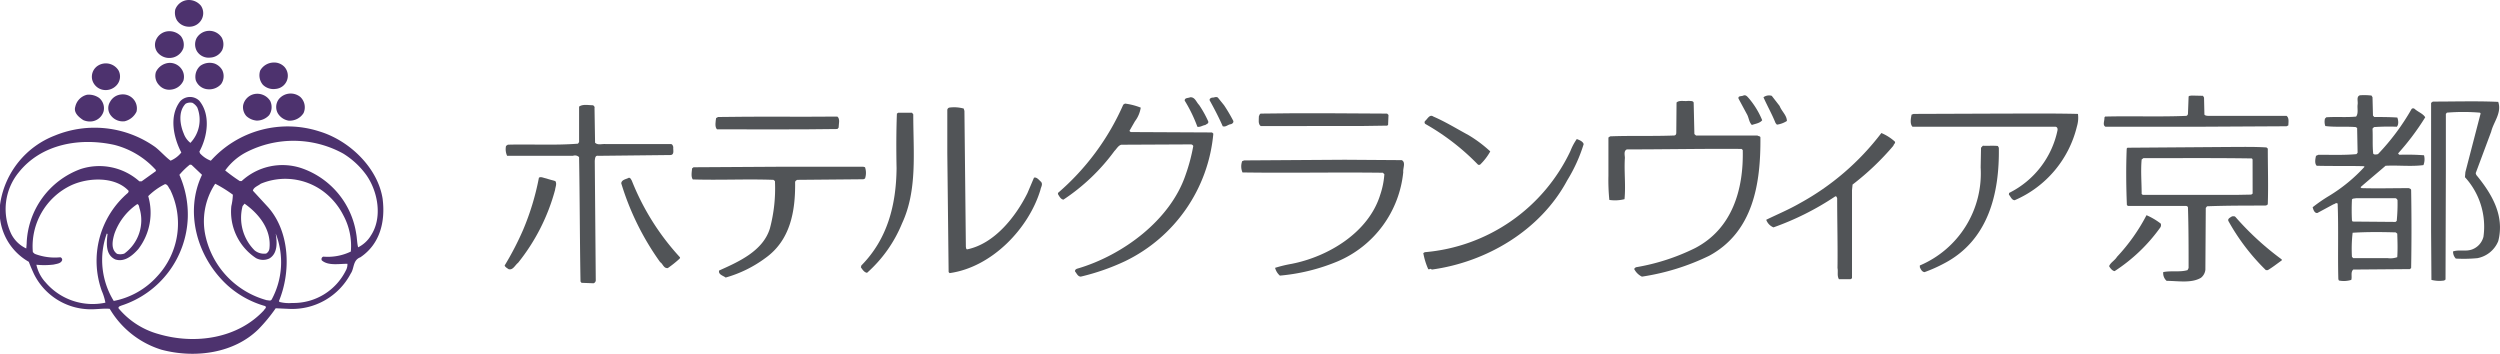 <svg xmlns="http://www.w3.org/2000/svg" xmlns:xlink="http://www.w3.org/1999/xlink" width="275.6" height="39.002" viewBox="0 0 275.6 39.002">
  <defs>
    <clipPath id="clip-path">
      <rect id="長方形_150880" data-name="長方形 150880" width="275.6" height="39.002" fill="none"/>
    </clipPath>
  </defs>
  <g id="グループ_127402" data-name="グループ 127402" clip-path="url(#clip-path)">
    <path id="パス_41053" data-name="パス 41053" d="M12.04,2.944a1.531,1.531,0,0,0,1.462-.9A1.454,1.454,0,0,0,13.381.635,1.726,1.726,0,0,0,11.977,0a1.6,1.6,0,0,0-1.429,1.049,1.666,1.666,0,0,0,.18,1.18,1.588,1.588,0,0,0,1.312.715" transform="translate(8.773 0.001)" fill="#4d326e"/>
    <path id="パス_41054" data-name="パス 41054" d="M11.891,2.65a1.516,1.516,0,0,0,.028,1.436,1.509,1.509,0,0,0,1.466.715,1.571,1.571,0,0,0,1.325-.824,1.578,1.578,0,0,0-.042-1.369,1.628,1.628,0,0,0-2.776.04" transform="translate(9.784 1.548)" fill="#4d326e"/>
    <path id="パス_41055" data-name="パス 41055" d="M11.266,4.785a1.633,1.633,0,0,0,1.18-1.049,1.553,1.553,0,0,0-.281-1.323,1.753,1.753,0,0,0-1.411-.532,1.579,1.579,0,0,0-1.288.871,1.375,1.375,0,0,0,.106,1.431,1.668,1.668,0,0,0,1.693.6" transform="translate(7.771 1.565)" fill="#4d326e"/>
    <path id="パス_41056" data-name="パス 41056" d="M17.383,6.665a1.458,1.458,0,0,0,.97-2.416,1.545,1.545,0,0,0-1.176-.492,1.735,1.735,0,0,0-1.5.871,1.621,1.621,0,0,0,.294,1.585,1.66,1.66,0,0,0,1.411.451" transform="translate(13.013 3.136)" fill="#4d326e"/>
    <path id="パス_41057" data-name="パス 41057" d="M13.853,3.855a1.775,1.775,0,0,0-1.574.253,1.61,1.61,0,0,0-.488,1.6,1.514,1.514,0,0,0,1.29.978,1.745,1.745,0,0,0,1.5-.572A1.517,1.517,0,0,0,14.7,4.569a1.643,1.643,0,0,0-.844-.714" transform="translate(9.796 3.152)" fill="#4d326e"/>
    <path id="パス_41058" data-name="パス 41058" d="M10.851,3.779A1.749,1.749,0,0,0,9.392,4.792a1.462,1.462,0,0,0,.369,1.453,1.46,1.46,0,0,0,1.291.481,1.678,1.678,0,0,0,1.37-.983,1.467,1.467,0,0,0-.205-1.288,1.569,1.569,0,0,0-1.367-.675" transform="translate(7.793 3.154)" fill="#4d326e"/>
    <path id="パス_41059" data-name="パス 41059" d="M6.647,6.7a1.628,1.628,0,0,0,1.581-.459,1.422,1.422,0,0,0,.233-1.657A1.643,1.643,0,0,0,6.28,4.007,1.451,1.451,0,0,0,5.559,5.6,1.523,1.523,0,0,0,6.647,6.7" transform="translate(4.604 3.18)" fill="#4d326e"/>
    <path id="パス_41060" data-name="パス 41060" d="M16.906,6.218a1.432,1.432,0,0,0-.13,1.58,1.717,1.717,0,0,0,1.178.809,1.8,1.8,0,0,0,1.66-.833,1.558,1.558,0,0,0-.367-1.785,1.689,1.689,0,0,0-2.341.229" transform="translate(13.85 4.691)" fill="#4d326e"/>
    <path id="パス_41061" data-name="パス 41061" d="M16.066,8.594a1.857,1.857,0,0,0,1.418-.6A1.579,1.579,0,0,0,17.6,6.426a1.675,1.675,0,0,0-1.779-.752,1.59,1.59,0,0,0-1.207,1.247,1.472,1.472,0,0,0,.354,1.169,1.905,1.905,0,0,0,1.1.5" transform="translate(12.187 4.701)" fill="#4d326e"/>
    <path id="パス_41062" data-name="パス 41062" d="M6.718,6.477A1.3,1.3,0,0,0,6.791,8a1.657,1.657,0,0,0,1.53.637,1.964,1.964,0,0,0,1.3-1.062,1.547,1.547,0,0,0-1.7-1.89,1.544,1.544,0,0,0-1.205.791" transform="translate(5.43 4.73)" fill="#4d326e"/>
    <path id="パス_41063" data-name="パス 41063" d="M5.433,8.492a1.8,1.8,0,0,0,1.013.125A1.55,1.55,0,0,0,7.664,7.508a1.477,1.477,0,0,0-.5-1.468,1.986,1.986,0,0,0-1.326-.347,1.735,1.735,0,0,0-1.3,1.323c-.2.649.369,1.137.886,1.475" transform="translate(3.76 4.752)" fill="#4d326e"/>
    <path id="パス_41064" data-name="パス 41064" d="M42.187,17.095c-.493-3.363-3.563-6.43-6.956-7.463a11.382,11.382,0,0,0-11.987,3.221,3,3,0,0,1-1.2-.818l-.061-.191c.9-1.644,1.262-4.067-.02-5.608a1.468,1.468,0,0,0-2.1.068c-1.255,1.624-.73,4.016.127,5.645a3.044,3.044,0,0,1-1.183.9c-.56-.4-1.128-1.066-1.7-1.506a11.548,11.548,0,0,0-11.069-1.26,9.573,9.573,0,0,0-6,7.395A6.348,6.348,0,0,0,3.176,24c.167.449.365.9.572,1.352a6.991,6.991,0,0,0,6.173,3.88c.725.017,1.5-.116,2.176-.05a10.057,10.057,0,0,0,5.718,4.511c3.73.987,8.008.376,10.686-2.273a17.5,17.5,0,0,0,1.893-2.3l1.449.066a7.29,7.29,0,0,0,6.826-3.9c.4-.567.209-1.464,1.057-1.785,2.174-1.464,2.761-3.933,2.46-6.4M20.459,6.574a1.065,1.065,0,0,1,.761-.1,1.527,1.527,0,0,1,.53.514,3.692,3.692,0,0,1-.759,3.9,2.275,2.275,0,0,1-.734-1.025c-.4-.928-.651-2.416.2-3.284M2.943,21.94l-.046.589a3.514,3.514,0,0,1-1.653-1.592,6.384,6.384,0,0,1,.842-6.823c2.469-3.075,6.667-3.858,10.539-3a9.232,9.232,0,0,1,4.559,2.765V14l-1.569,1.125h-.253A6.643,6.643,0,0,0,8.9,13.769a9.066,9.066,0,0,0-5.96,8.171m10.776,1.147a1.34,1.34,0,0,1-.813.031c-.726-.515-.493-1.517-.281-2.234a6.622,6.622,0,0,1,2.513-3.249c.224.072.194.38.275.561a4.551,4.551,0,0,1-1.7,4.891m-8.76,3.1a4.218,4.218,0,0,1-.939-1.866,8.435,8.435,0,0,0,1.912-.02c.358-.088.807-.117.928-.486A.282.282,0,0,0,6.65,23.5a6.177,6.177,0,0,1-2.823-.38l-.205-.185a7.432,7.432,0,0,1,4.241-7.378c1.89-.868,4.845-.987,6.331.635l-.075.194a9.851,9.851,0,0,0-2.9,10.818,5.875,5.875,0,0,1,.4,1.3A6.822,6.822,0,0,1,4.959,26.19m6.815-5.307.083.053c-.125,1-.238,2.3.851,2.8,1.042.343,1.935-.468,2.532-1.132a6.574,6.574,0,0,0,1.1-5.845,7.133,7.133,0,0,1,1.853-1.323c.33.044.369.378.567.611a8.528,8.528,0,0,1-1.42,9.541,8.656,8.656,0,0,1-4.8,2.726,8.609,8.609,0,0,1-.77-7.43M29.1,29.338c-2.862,3.1-7.556,3.825-11.631,2.622a8.756,8.756,0,0,1-4.406-2.843c-.028-.2.2-.24.332-.3A10.574,10.574,0,0,0,20.7,19.151a10.777,10.777,0,0,0-.925-4.74,7.944,7.944,0,0,1,1.159-1.128l.178.026,1.159,1.1c-1.935,4.047-.6,9.046,2.787,12.165a10.46,10.46,0,0,0,4.157,2.3c.257.15-.079.356-.117.462m.842-1.17c-.121.178-.319.068-.521.068a9.468,9.468,0,0,1-6.736-6.962,7.506,7.506,0,0,1,1.042-5.881A14.6,14.6,0,0,1,25.671,16.6a6.328,6.328,0,0,1-.169,1.257,6.125,6.125,0,0,0,2.717,5.731,1.634,1.634,0,0,0,1.482.04c.925-.561.851-1.787.693-2.743a8.665,8.665,0,0,1-.451,7.285m-3.2-10.314.215-.268c1.73,1.218,2.983,2.985,2.741,4.972a.743.743,0,0,1-.356.528,1.651,1.651,0,0,1-1.264-.339,5.077,5.077,0,0,1-1.336-4.893M38.67,22.872a5.863,5.863,0,0,1-3.034.556.292.292,0,0,0-.16.413c.692.609,1.858.376,2.825.376a1.4,1.4,0,0,1-.189.765,6.444,6.444,0,0,1-5.905,3.555,4.194,4.194,0,0,1-1.411-.117l-.04-.106c1.332-3.221,1.207-7.61-1.2-10.334l-1.68-1.825c.092-.387.583-.528.864-.761a7.035,7.035,0,0,1,6.9.842,7.568,7.568,0,0,1,2.223,2.66,7.075,7.075,0,0,1,.811,3.977m2.176-1.708a3.452,3.452,0,0,1-1.37,1.236c-.121-.46-.121-1.018-.205-1.464a9.082,9.082,0,0,0-6.012-7.252A6.624,6.624,0,0,0,26.637,15.1h-.2a18.9,18.9,0,0,1-1.613-1.172,6.631,6.631,0,0,1,2.262-1.978,11.387,11.387,0,0,1,10.739.11,8.89,8.89,0,0,1,2.572,2.39c1.3,1.864,1.789,4.766.448,6.714" transform="translate(0 4.863)" fill="#4d326e"/>
    <path id="パス_41065" data-name="パス 41065" d="M107.753,6.9c.218.585.8,1.031.8,1.655a2.743,2.743,0,0,1-1.1.405l-.152-.183c-.378-.952-.906-1.877-1.33-2.836a1.026,1.026,0,0,1,.915-.158Z" transform="translate(88.433 4.782)" fill="#515457"/>
    <path id="パス_41066" data-name="パス 41066" d="M105.644,6.091a8.991,8.991,0,0,1,1.442,2.383c-.266.343-.752.382-1.137.525-.334-.328-.334-.849-.565-1.22l-.908-1.688c-.075-.336.338-.229.532-.336.3-.114.453.141.637.336" transform="translate(87.178 4.779)" fill="#515457"/>
    <path id="パス_41067" data-name="パス 41067" d="M74.282,6.737a17.537,17.537,0,0,1,.978,1.649c.154.227-.077.418-.266.446-.3.04-.521.336-.86.22-.42-.961-.915-1.912-1.442-2.86-.035-.189.156-.277.3-.3.191.026.385-.145.607,0Z" transform="translate(60.659 4.866)" fill="#515457"/>
    <path id="パス_41068" data-name="パス 41068" d="M72.774,6.685A11.962,11.962,0,0,1,73.785,8.5c.079.262-.218.3-.321.407-.316.039-.543.255-.873.191a15.952,15.952,0,0,0-1.4-2.884c0-.33.371-.257.605-.365.536-.044.679.55.98.84" transform="translate(59.408 4.876)" fill="#515457"/>
    <path id="パス_41069" data-name="パス 41069" d="M106.053,6.281l.079,3.44.18.16h6.768c.145.092.33.066.33.222.044,5.082-.794,10.409-5.65,13.034a25.649,25.649,0,0,1-7.411,2.3,1.879,1.879,0,0,1-.862-.859l.178-.172a23.457,23.457,0,0,0,6.538-2.112c4.124-2.146,5.362-6.5,5.26-10.813l-.128-.123c-4.227-.035-8.413.053-12.645.053-.415.172-.185.736-.227,1.02-.084,1.519.11,2.93-.035,4.465a4.264,4.264,0,0,1-1.673.084,21.818,21.818,0,0,1-.1-2.656V10.1l.191-.13c2.376-.092,4.669,0,7.026-.092.185,0,.264-.125.264-.317l.028-3.317c.3-.294.866-.11,1.28-.183.235.029.572-.039.611.218" transform="translate(80.658 5.06)" fill="#515457"/>
    <path id="パス_41070" data-name="パス 41070" d="M153.491,6.147c.413,1.218-.521,2.22-.776,3.282l-1.708,4.579.064.194c1.7,2.064,3.15,4.478,2.42,7.3a3.1,3.1,0,0,1-2.3,1.875,16.08,16.08,0,0,1-2.374.046,1.088,1.088,0,0,1-.306-.787c.646-.227,1.429.04,2.115-.227a2.013,2.013,0,0,0,1.238-1.4,8.082,8.082,0,0,0-2.042-6.56l.048-.558,1.655-6.371a.123.123,0,0,0-.07-.185,22.122,22.122,0,0,0-3.623,0l-.114.139V13.56l-.037,12.174-.154.108a3.547,3.547,0,0,1-1.4-.07l-.037-5.386V6.259l.193-.143c2.348,0,4.873-.075,7.208.031" transform="translate(121.914 5.083)" fill="#515457"/>
    <path id="パス_41071" data-name="パス 41071" d="M72.7,6.669a3.32,3.32,0,0,1-.642,1.51l-.6,1.046a.228.228,0,0,0,.218.139l8.885.044.141.132A17.333,17.333,0,0,1,70.97,23.6a24.834,24.834,0,0,1-4.874,1.7c-.332,0-.451-.349-.635-.565-.046-.189.143-.294.3-.33,4.911-1.447,10.189-5.3,11.882-10.319A19.858,19.858,0,0,0,78.49,10.9a.3.3,0,0,0-.281-.176l-7.655.037c-.338.088-.521.468-.754.692a22.024,22.024,0,0,1-5.625,5.362c-.3-.048-.459-.374-.6-.609v-.13a27.386,27.386,0,0,0,7.2-9.736l.189-.116a7.265,7.265,0,0,1,1.732.446" transform="translate(53.056 5.194)" fill="#515457"/>
    <path id="パス_41072" data-name="パス 41072" d="M40.176,6.646l.061,3.823c.312.308.752.108,1.18.152h7.171c.191,0,.227.207.273.323-.046.3.147.815-.273.884l-8.009.088c-.341-.064-.341.284-.376.545l.11,13.131a.353.353,0,0,1-.248.374l-1.326-.05-.108-.147c-.079-4.535-.079-9.255-.158-13.709a.636.636,0,0,0-.677-.145H30.541a1.736,1.736,0,0,1-.121-1.088l.2-.139c2.528-.068,5.238.088,7.732-.112l.123-.178V6.492c.411-.3,1.02-.152,1.508-.152a.284.284,0,0,1,.2.306" transform="translate(25.364 5.262)" fill="#515457"/>
    <path id="パス_41073" data-name="パス 41073" d="M58.735,6.585l.079.26.158,14.968c.02.119.02.27.138.294,3.021-.616,5.362-3.608,6.65-6.2l.721-1.7c.3-.108.565.272.785.459.222.292-.031.582-.07.871-1.286,4.28-5.368,8.54-10.016,9.187l-.108-.116L56.926,11.5V6.733a.293.293,0,0,1,.22-.255,3.99,3.99,0,0,1,1.589.106" transform="translate(47.505 5.384)" fill="#515457"/>
    <path id="パス_41074" data-name="パス 41074" d="M57.506,6.955c0,4.214.468,8.364-1.235,12.018a14.741,14.741,0,0,1-3.858,5.45c-.3-.039-.49-.328-.681-.605l.05-.2c2.866-2.9,3.843-6.646,3.884-10.728-.04-1.919-.04-4.1.037-6.015l.149-.1h1.513Z" transform="translate(43.172 5.65)" fill="#515457"/>
    <path id="パス_41075" data-name="パス 41075" d="M89.792,6.845l.154.149L89.9,8.1l-.11.072-3.023.044H75.857c-.306-.224-.2-.693-.2-1.071.055-.112.083-.3.231-.3,4.641-.075,9.176-.031,13.9,0" transform="translate(63.122 5.678)" fill="#515457"/>
    <path id="パス_41076" data-name="パス 41076" d="M133.255,6.866a3.252,3.252,0,0,1-.11,1.361,11.894,11.894,0,0,1-6.87,8.153c-.345-.029-.426-.4-.635-.616l.026-.189A9.976,9.976,0,0,0,131,8.675c.04-.215-.046-.4-.262-.4H115.014c-.3-.3-.183-.925-.1-1.332l.222-.079,9.961-.037c2.653,0,5.487-.031,8.16.037" transform="translate(95.819 5.694)" fill="#515457"/>
    <path id="パス_41077" data-name="パス 41077" d="M90.422,9.072a14.255,14.255,0,0,1,2.425,1.812,6.217,6.217,0,0,1-1.137,1.473h-.2A25.724,25.724,0,0,0,85.7,7.863a.225.225,0,0,1-.033-.338c.266-.222.492-.774.91-.482,1.319.567,2.552,1.33,3.845,2.029" transform="translate(71.44 5.808)" fill="#515457"/>
    <path id="パス_41078" data-name="パス 41078" d="M56.432,7.005c.332.26.139.848.139,1.218l-.139.154c-4.348.066-8.888.035-13.267.035-.27-.249-.154-.886-.1-1.242l.215-.117c4.379-.077,8.852,0,13.152-.048" transform="translate(35.879 5.846)" fill="#515457"/>
    <path id="パス_41079" data-name="パス 41079" d="M120.289,8.912c.161.178-.108.3-.136.482a29.224,29.224,0,0,1-4.5,4.282l-.062.62v9.71l-.161.1H114.15c-.228-.374-.072-.846-.158-1.229.035-2.537-.037-5.124-.037-7.7-.033-.073-.077-.279-.237-.182a30.606,30.606,0,0,1-6.784,3.4,1.432,1.432,0,0,1-.8-.838c1.242-.605,2.5-1.128,3.7-1.82a28.448,28.448,0,0,0,8.995-7.743,5.263,5.263,0,0,1,1.458.919" transform="translate(88.574 6.671)" fill="#515457"/>
    <path id="パス_41080" data-name="パス 41080" d="M103.208,8.913A17.2,17.2,0,0,1,101.4,12.9c-2.957,5.533-8.916,9.028-14.946,9.846-.114-.187-.229.029-.382-.05a7.765,7.765,0,0,1-.543-1.767l.165-.1A19.588,19.588,0,0,0,101.75,9.672a6.156,6.156,0,0,1,.7-1.317c.312.119.662.255.759.558" transform="translate(71.375 6.973)" fill="#515457"/>
    <path id="パス_41081" data-name="パス 41081" d="M124.077,8.977c.079,5.061-1.165,10.213-6.03,12.752a16.168,16.168,0,0,1-2.161.963c-.3-.035-.418-.334-.519-.543v-.191a11.029,11.029,0,0,0,6.705-10.811l.042-2.17.2-.22c.514.028,1.165-.026,1.653.028Z" transform="translate(96.275 7.308)" fill="#515457"/>
    <path id="パス_41082" data-name="パス 41082" d="M92.286,9.643c.47.255.108.882.163,1.323a11.971,11.971,0,0,1-7.188,9.818,21.413,21.413,0,0,1-6.412,1.589,1.727,1.727,0,0,1-.53-.857,14.271,14.271,0,0,1,1.842-.444c4.049-.8,8.468-3.465,9.745-7.6a8.943,8.943,0,0,0,.46-2.278l-.163-.16c-5.157-.07-10.345.044-15.476-.035a1.658,1.658,0,0,1-.033-1.246l.22-.081L85.99,9.6Z" transform="translate(62.246 8.011)" fill="#515457"/>
    <path id="パス_41083" data-name="パス 41083" d="M60.681,10.074a1.948,1.948,0,0,1,0,1.247L60.5,11.4l-7.285.066c-.114.046-.24.139-.24.257.04,3.207-.525,6.417-3.3,8.378a13.532,13.532,0,0,1-4.357,2.135c-.27-.211-.833-.325-.723-.774,2.113-.95,4.834-2.134,5.6-4.641a17.143,17.143,0,0,0,.556-5.216l-.152-.139c-2.983-.11-5.889.046-8.9-.046-.224-.288-.114-.833-.083-1.214l.16-.128,9.169-.055H60.5Z" transform="translate(34.679 8.361)" fill="#515457"/>
    <path id="パス_41084" data-name="パス 41084" d="M35.91,11.081c.2.281,0,.673-.026.963A21.926,21.926,0,0,1,31.8,20.09c-.339.259-.565.846-1.051.693-.158-.116-.358-.211-.426-.4a32.389,32.389,0,0,0,2.042-3.942A28.481,28.481,0,0,0,34.1,10.714c.117-.108.31-.064.455-.022Z" transform="translate(25.309 8.885)" fill="#515457"/>
    <path id="パス_41085" data-name="パス 41085" d="M38.489,10.979a27.273,27.273,0,0,0,5.331,8.485l-.042.127a12.406,12.406,0,0,1-1.31,1.048c-.464.051-.538-.47-.844-.655a29.665,29.665,0,0,1-4.293-8.7c.066-.416.56-.437.827-.6.187-.022.255.182.33.3" transform="translate(31.153 8.915)" fill="#515457"/>
    <path id="パス_41086" data-name="パス 41086" d="M146.575,7.982h-8.492c-.2,0-.462,0-.569-.136l-.042-1.882-.117-.194-1.24-.028c-.114.028-.273,0-.343.108l-.07,1.88a.267.267,0,0,1-.18.251c-3.036.125-5.982,0-8.956.077l-.075.106c.028.352-.231.822.108,1.013h10.756l9.22-.05.193-.1c0-.336.108-.8-.193-1.042" transform="translate(105.501 4.792)" fill="#515457"/>
    <path id="パス_41087" data-name="パス 41087" d="M143.376,15.111c.07-1.992,0-4.025,0-6.1l-.15-.127c-1.409-.088-2.757-.051-4.12-.051L128,8.916a.145.145,0,0,0-.178.134c-.084,2.036-.064,4.144.02,6.184l.116.1h6.379c.114,0,.238.062.238.183.07,2.123.07,4.425.07,6.661l-.117.231c-.829.251-1.812.037-2.678.218a1.128,1.128,0,0,0,.374.967c1.258,0,2.726.288,3.785-.341a1.318,1.318,0,0,0,.486-.882l.044-6.817.139-.183c2.088-.079,4.313-.079,6.38-.079.11,0,.315-.046.315-.183m-1.669-1.134-.154.108-1.464.028h-10.5l-.116-.1c0-1.323-.114-2.51,0-3.8l.189-.145c4,0,8.043-.031,11.968.031l.072.114Z" transform="translate(106.626 7.369)" fill="#515457"/>
    <path id="パス_41088" data-name="パス 41088" d="M130.864,12.931a20.537,20.537,0,0,1-3.254,4.59c-.229.391-.708.622-.868,1.027.116.211.343.514.607.549a18.688,18.688,0,0,0,5.021-4.792.473.473,0,0,0,.062-.448,7.355,7.355,0,0,0-1.568-.926" transform="translate(105.767 10.792)" fill="#515457"/>
    <path id="パス_41089" data-name="パス 41089" d="M134.7,13.077c-.1-.114-.218-.075-.38-.075-.145.116-.561.257-.378.558a23.486,23.486,0,0,0,4.111,5.377h.205c.528-.314,1.011-.7,1.546-1.079v-.1a31.515,31.515,0,0,1-5.105-4.684" transform="translate(111.74 10.845)" fill="#515457"/>
    <path id="パス_41090" data-name="パス 41090" d="M148.527,12.29c-.042-.04-.165-.123-.112-.178a27.628,27.628,0,0,0,2.966-3.953c-.248-.407-.783-.582-1.165-.921a.244.244,0,0,0-.334,0,25.076,25.076,0,0,1-3.709,4.981c-.145.031-.409.1-.525-.051-.1-.846-.027-1.825-.079-2.757l.165-.172a23.884,23.884,0,0,1,2.511-.039c.238-.231.169-.741.059-1.013-.846-.059-1.675-.059-2.541-.059l-.143-.156-.051-2.023-.11-.185a6.654,6.654,0,0,0-1.273-.031c-.426.139-.193.651-.259,1.029-.053.437.108.959-.167,1.319-1.051.106-2.179,0-3.287.079l-.145.149a1.43,1.43,0,0,0,.04.816c1.1.139,2.258.026,3.359.114l.147.1.053,2.726-.125.154c-1.282.127-2.8.072-4.2.072l-.262.119c-.072.312-.182.84.079,1.093,1.7.048,3.478,0,5.177.048l.1.059a17.8,17.8,0,0,1-3.911,3.212,17.122,17.122,0,0,0-1.814,1.253c.064.233.187.675.521.633l1.785-.963c.141,0,.253-.22.451-.072.106,2.8,0,5.648.075,8.336l.066.145a2.752,2.752,0,0,0,1.359-.07c.117-.358-.1-.855.22-1.139l6.237-.05.143-.114c.05-2.752.05-5.79,0-8.584,0-.141-.143-.18-.261-.227-1.735,0-3.5.048-5.166,0-.075,0-.185-.1-.116-.141.945-.82,1.779-1.508,2.724-2.326,1.429-.073,2.8.106,4.177-.073a1.778,1.778,0,0,0,.062-1.084,25.7,25.7,0,0,0-2.728-.055m-.222,11.288a2.252,2.252,0,0,1-1.033.11h-3.819l-.143-.147a15.242,15.242,0,0,1,.075-2.655c1.591-.1,3.17-.084,4.753-.04l.167.139c.029.888.057,1.734,0,2.592m-.191-6.5a.34.34,0,0,1,.22.222,19.44,19.44,0,0,1-.088,2.284l-.132.11-4.729-.04-.075-.121a22.9,22.9,0,0,1,0-2.3c.075-.156.251-.1.451-.156Z" transform="translate(115.976 4.771)" fill="#515457"/>
  </g>
</svg>
